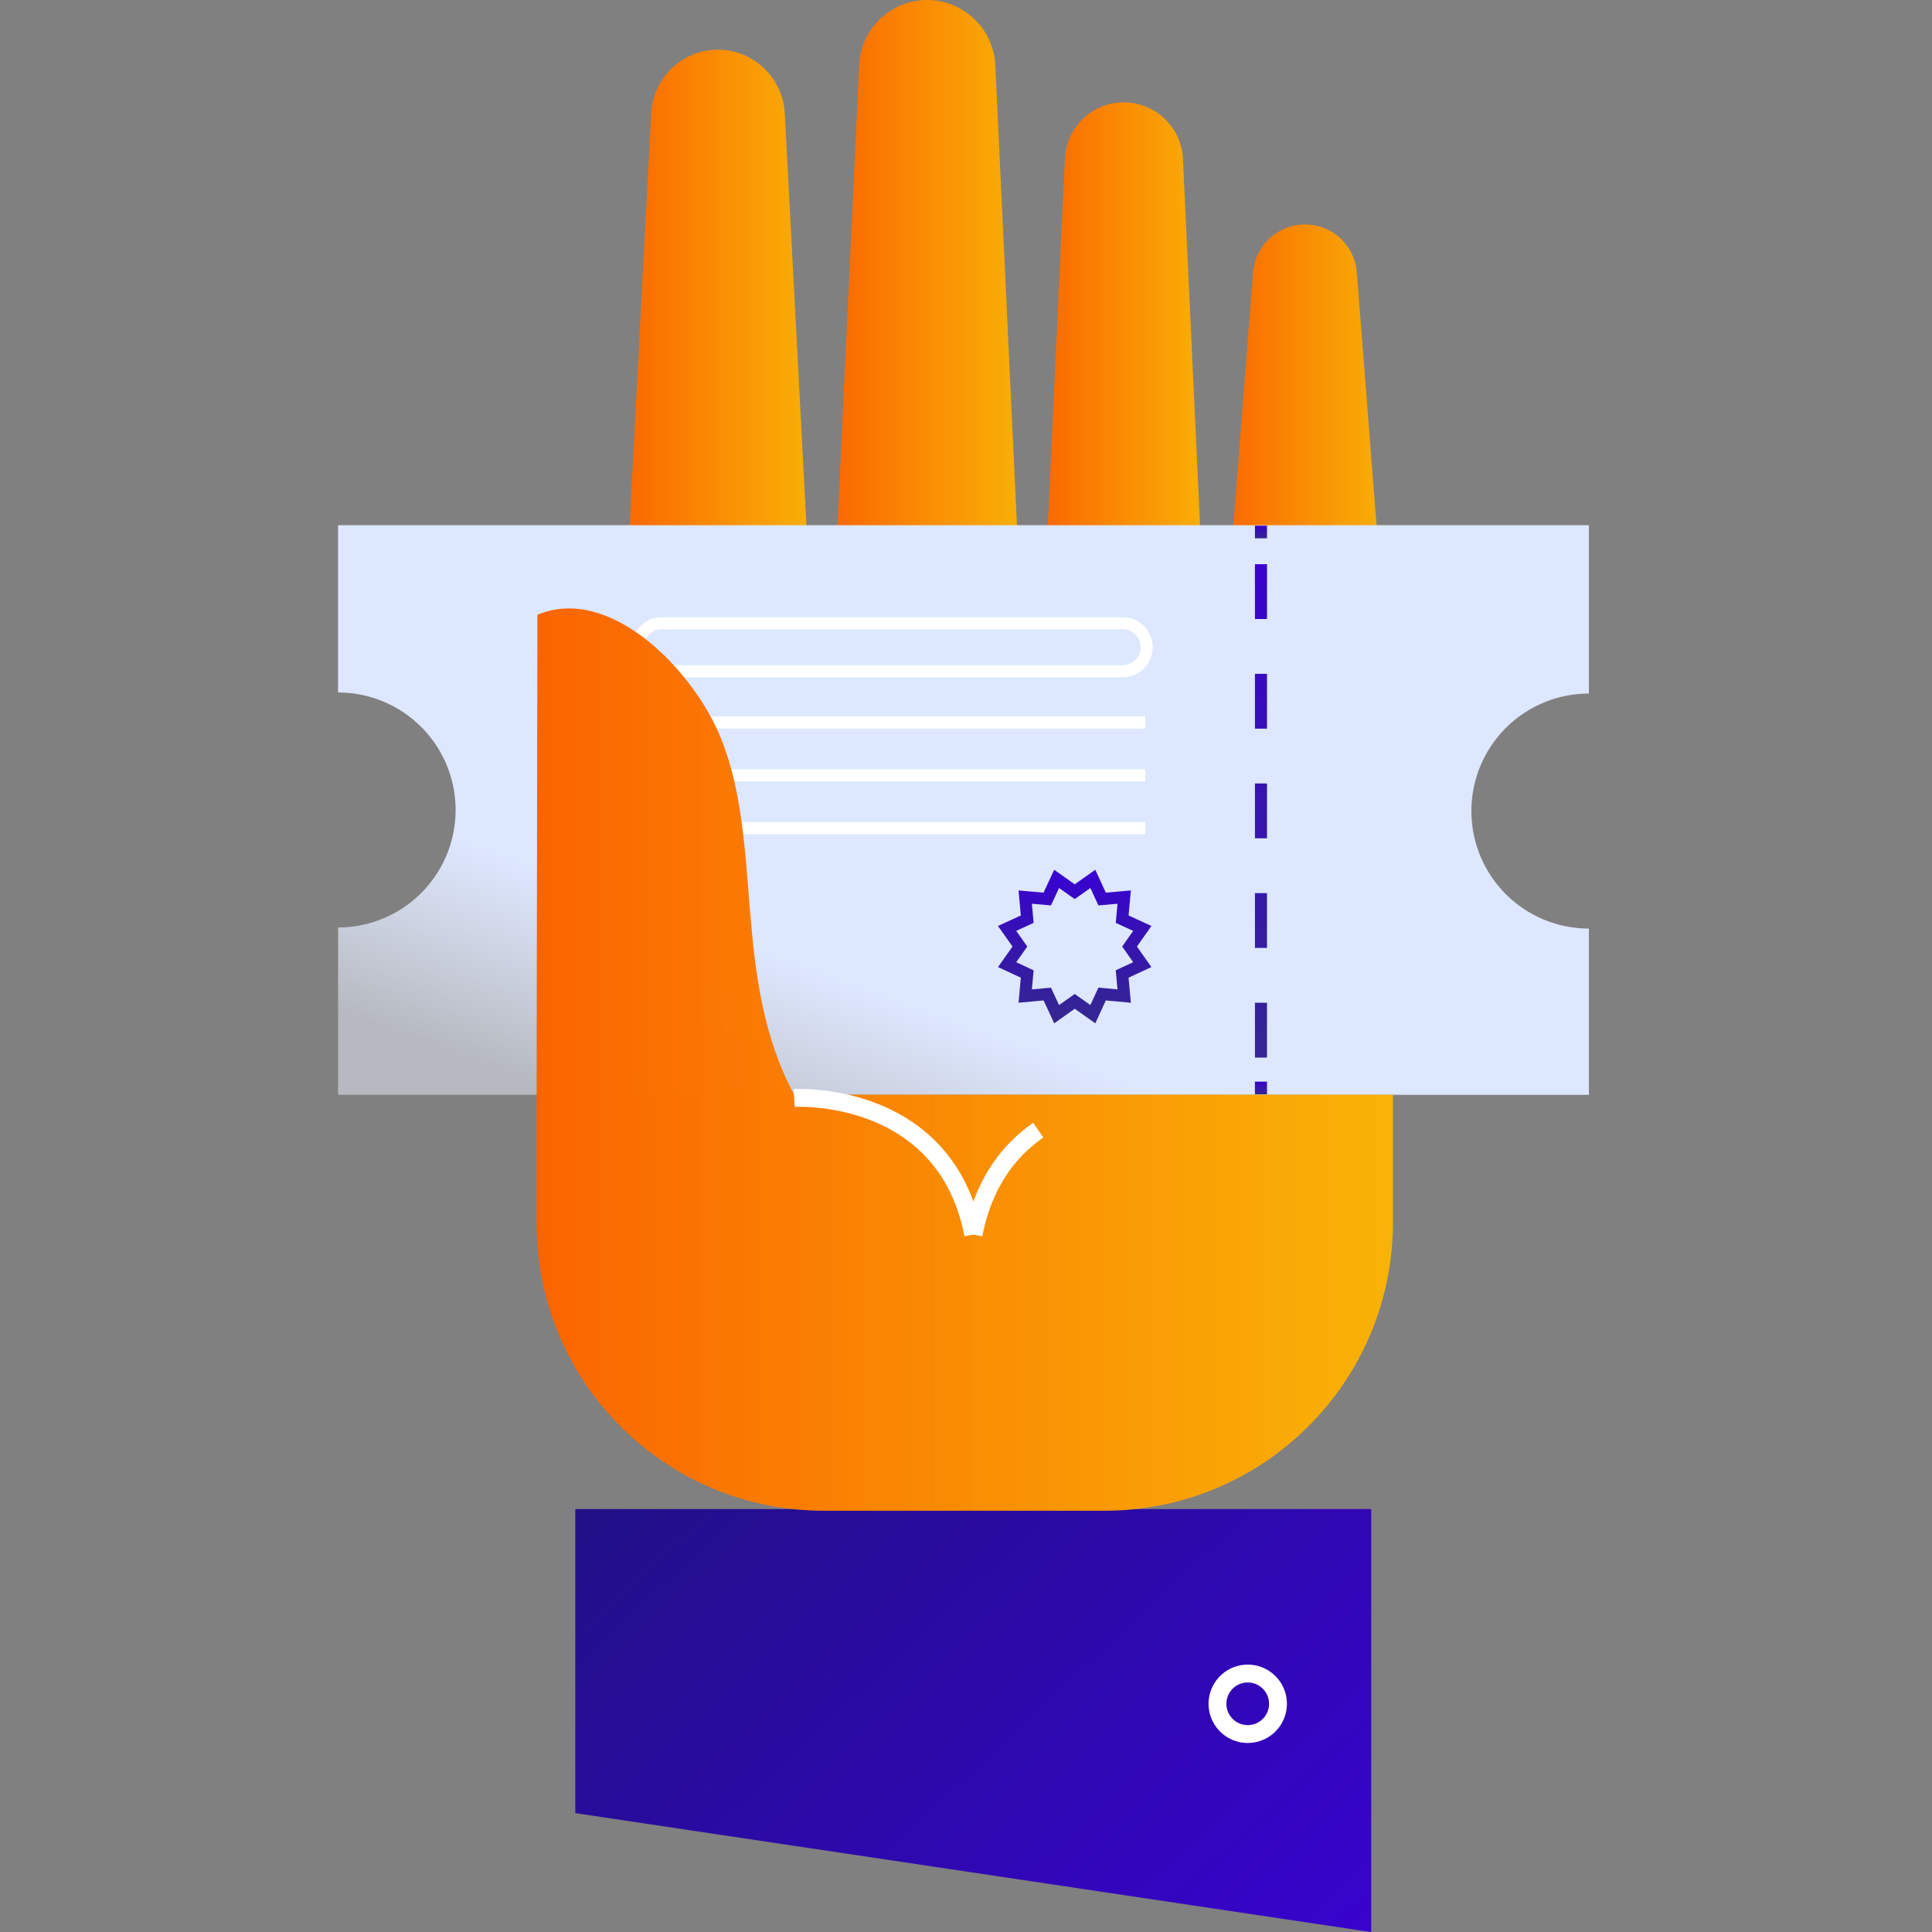 <svg width="80" height="80" fill="none" xmlns="http://www.w3.org/2000/svg"><rect width="100%" height="100%" fill="#808080" stroke="none"/><g clip-path="url(#clip0)"><path d="M32.497 4.688l1.412 26.899a4.186 4.186 0 11-8.357-.003l1.413-26.9a2.773 2.773 0 012.912-2.623 2.79 2.79 0 012.62 2.627z" fill="url(#paint0_linear)"/><path d="M56.78 80.003V62.487H23.822v12.591l32.958 4.925z" fill="url(#paint1_linear)"/><path d="M41.213 2.692l1.36 28.895a4.181 4.181 0 01-3.983 4.374 4.181 4.181 0 01-4.374-4.378l1.36-28.894A2.822 2.822 0 0138.528.003a2.836 2.836 0 012.686 2.69z" fill="url(#paint2_linear)"/><path d="M48.984 6.571l1.166 25.016a3.61 3.61 0 01-3.443 3.777 3.612 3.612 0 01-3.778-3.777L44.094 6.57a2.445 2.445 0 012.557-2.33 2.457 2.457 0 012.333 2.33z" fill="url(#paint3_linear)"/><path d="M56.183 11.28l1.462 18.744a3.622 3.622 0 11-7.22.004l1.461-18.745a2.156 2.156 0 012.316-1.98c1.074.076 1.9.934 1.981 1.977z" fill="url(#paint4_linear)"/><path d="M65.793 28.72v-6.973H14v6.927a4.868 4.868 0 014.866 4.866A4.868 4.868 0 0114 38.405v6.928h51.793V38.45a4.865 4.865 0 110-9.731z" fill="url(#paint5_linear)"/><path d="M52.214 21.768v.523" stroke="url(#paint6_linear)" stroke-width=".5" stroke-miterlimit="10"/><path d="M52.214 23.362v20.893" stroke="url(#paint7_linear)" stroke-width=".5" stroke-miterlimit="10" stroke-dasharray="2.27 2.27"/><path d="M52.214 44.788v.524" stroke="url(#paint8_linear)" stroke-width=".5" stroke-miterlimit="10"/><path d="M27.404 27.795h19.083a.996.996 0 00.994-.994.996.996 0 00-.994-.994H27.404a.994.994 0 100 1.988zm-.927 2.121H47.42m-20.943 2.187H47.42M26.477 34.29H47.42" stroke="#fff" stroke-width=".5" stroke-miterlimit="10"/><path d="M42.232 39.194l-.53.75.833.387-.083.914.913-.084.388.834.75-.53.75.53.383-.834.914.084-.084-.914.834-.387-.527-.75.527-.75-.834-.383.084-.914-.914.08-.384-.834-.75.53-.75-.53-.387.834-.913-.08.083.914-.833.383.53.75z" stroke="url(#paint9_linear)" stroke-width=".5" stroke-miterlimit="10"/><path d="M32.888 45.33c-2.606-4.831-1.246-10.405-3.06-14.82-1.137-2.77-4.572-6.318-7.575-5.051l-.035 20.48v4.72c0 6.572 5.326 11.898 11.897 11.898h11.619c6.595 0 11.946-5.348 11.946-11.947v-5.28H32.888z" fill="url(#paint10_linear)"/><path d="M40.3 51.123c-1.17-6.038-7.416-5.658-7.416-5.658m7.429 5.658c.419-2.156 1.483-3.495 2.68-4.325m8.673 25.005a1.252 1.252 0 100-2.505 1.252 1.252 0 000 2.505z" stroke="#fff" stroke-width=".739" stroke-miterlimit="10"/></g><defs><linearGradient id="paint0_linear" x1="25.535" y1="19.155" x2="33.912" y2="19.155" gradientUnits="userSpaceOnUse"><stop stop-color="#FA6400"/><stop offset="1" stop-color="#FFB500" stop-opacity=".95"/></linearGradient><linearGradient id="paint1_linear" x1="53.591" y1="82.989" x2="29.471" y2="57.204" gradientUnits="userSpaceOnUse"><stop stop-color="#3803CE"/><stop offset="1" stop-color="#211087"/></linearGradient><linearGradient id="paint2_linear" x1="34.199" y1="18.121" x2="42.575" y2="18.121" gradientUnits="userSpaceOnUse"><stop stop-color="#FA6400"/><stop offset="1" stop-color="#FFB500" stop-opacity=".95"/></linearGradient><linearGradient id="paint3_linear" x1="42.916" y1="19.923" x2="50.151" y2="19.923" gradientUnits="userSpaceOnUse"><stop stop-color="#FA6400"/><stop offset="1" stop-color="#FFB500" stop-opacity=".95"/></linearGradient><linearGradient id="paint4_linear" x1="50.404" y1="21.707" x2="57.654" y2="21.707" gradientUnits="userSpaceOnUse"><stop stop-color="#FA6400"/><stop offset="1" stop-color="#FFB500" stop-opacity=".95"/></linearGradient><linearGradient id="paint5_linear" x1="18.046" y1="43.429" x2="21.004" y2="35.411" gradientUnits="userSpaceOnUse"><stop stop-color="#EBF1FF" stop-opacity=".5"/><stop offset="1" stop-color="#DDE7FF"/></linearGradient><linearGradient id="paint6_linear" x1="52.714" y1="21.768" x2="52.714" y2="22.291" gradientUnits="userSpaceOnUse"><stop stop-color="#3803CE"/><stop offset="1" stop-color="#211087" stop-opacity=".9"/></linearGradient><linearGradient id="paint7_linear" x1="52.714" y1="23.362" x2="52.714" y2="44.255" gradientUnits="userSpaceOnUse"><stop stop-color="#3803CE"/><stop offset="1" stop-color="#211087" stop-opacity=".9"/></linearGradient><linearGradient id="paint8_linear" x1="52.714" y1="44.788" x2="52.714" y2="45.312" gradientUnits="userSpaceOnUse"><stop stop-color="#3803CE"/><stop offset="1" stop-color="#211087" stop-opacity=".9"/></linearGradient><linearGradient id="paint9_linear" x1="44.501" y1="36.393" x2="44.501" y2="41.995" gradientUnits="userSpaceOnUse"><stop stop-color="#3803CE"/><stop offset="1" stop-color="#211087" stop-opacity=".9"/></linearGradient><linearGradient id="paint10_linear" x1="22.167" y1="44.02" x2="57.668" y2="44.02" gradientUnits="userSpaceOnUse"><stop stop-color="#FA6400"/><stop offset="1" stop-color="#FFB500" stop-opacity=".95"/></linearGradient><clipPath id="clip0"><path fill="#fff" d="M0 0h80v80H0z"/></clipPath></defs></svg>